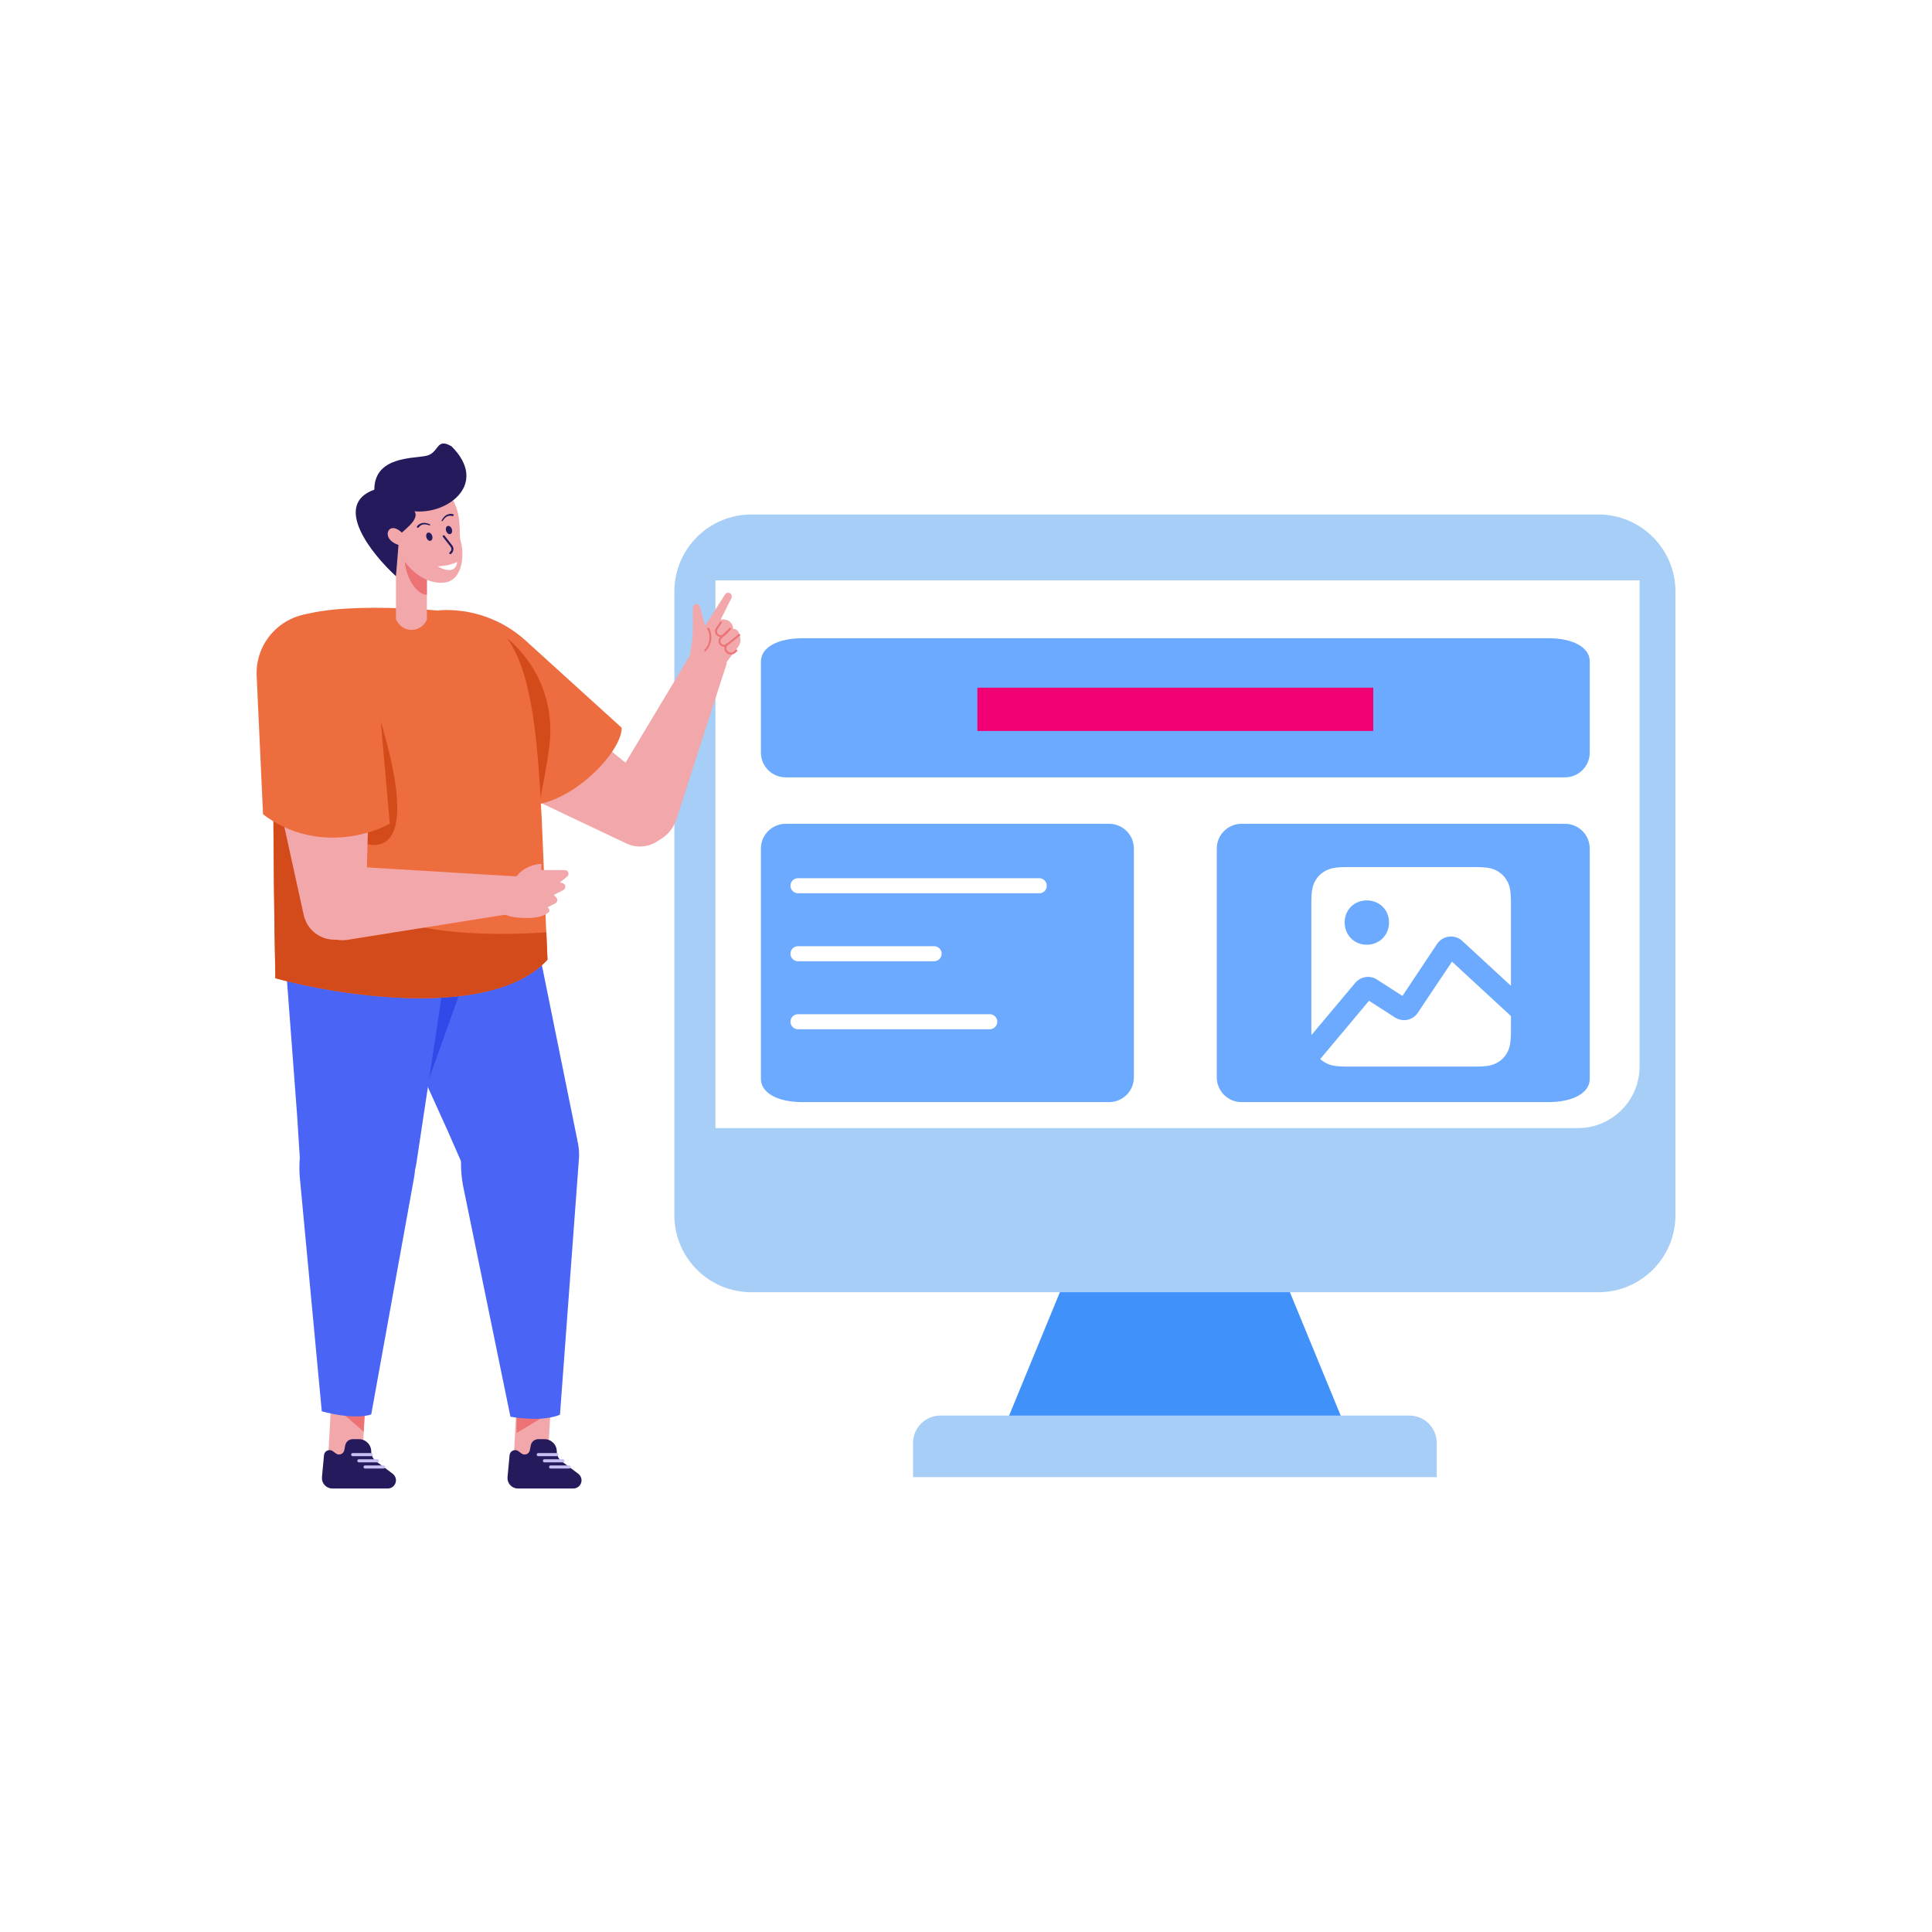 <svg xmlns="http://www.w3.org/2000/svg" viewBox="0 0 2000 2000" id="laravel-development"><rect width="2000" height="2000" fill="#fff"></rect><g><g><g><g><path fill="#4191fb" d="M1136.5,1242.2H1296l111.6,271.1h-382.7L1136.5,1242.2z"></path></g><g><path fill="#a6cef6" d="M777.8,532.6h876.9c44,0,79.7,35.7,79.7,79.7v645.7c0,44-35.7,79.7-79.7,79.7H777.8     c-44,0-79.7-35.7-79.7-79.7V612.4C698.1,568.3,733.8,532.6,777.8,532.6z"></path></g><g><path fill="#fff" d="M740.6,600.8h956.7V1104c0,35.2-28.6,63.8-63.8,63.8H740.6V600.8z"></path></g><g><path fill="#a6cef6" d="M945.2,1493.7c0-15.7,12.7-28.3,28.3-28.3H1459c15.7,0,28.3,12.7,28.3,28.3v35.4H945.2V1493.7z"></path></g><g><path fill="#f2a8aa" d="M377.9,1457.8l-35.2-3.2l-3.2,57.6l35.2,3.2L377.9,1457.8z"></path></g><g><path fill="#251a5b" d="M365.2,1489.8h6.3c7.1,0,12.8,5.7,12.8,12.8c0,4,1.9,7.8,5.1,10.2l17.1,12.8c2.1,1.6,3.4,4.1,3.4,6.8     c0,4.7-3.8,8.5-8.5,8.5h-57.3c-4.7,0-8.8-3-10.3-7.4c-0.5-1.4-0.6-2.9-0.5-4.4l2.1-22.7c0.4-4.5,5.6-6.8,9.2-4.1l3.1,2.3     c1,0.7,2.1,1.1,3.3,1.1c2.6,0,4.9-1.9,5.4-4.5l1-5.1C358.1,1492.5,361.4,1489.8,365.2,1489.8z"></path></g><g><path fill="#c9c0f4" d="M397.1,1520.2h-19.2c-0.9,0-1.6-0.7-1.6-1.6s0.7-1.6,1.6-1.6h19.2c0.9,0,1.6,0.7,1.6,1.6     S398,1520.2,397.1,1520.2z"></path></g><g><path fill="#c9c0f4" d="M390.7,1513.8h-19.2c-0.9,0-1.6-0.7-1.6-1.6s0.7-1.6,1.6-1.6h19.2c0.9,0,1.6,0.7,1.6,1.6     S391.6,1513.8,390.7,1513.8z"></path></g><g><path fill="#c9c0f4" d="M384.3,1507.4h-19.2c-0.9,0-1.6-0.7-1.6-1.6s0.7-1.6,1.6-1.6h19.2c0.9,0,1.6,0.7,1.6,1.6     S385.2,1507.4,384.3,1507.4z"></path></g><g><path fill="#f2a8aa" d="M570,1457.8l-35.2-3.2l-3.2,57.6l35.2,3.2L570,1457.8z"></path></g><g><path fill="#ec7275" d="M534.8,1483.4l32-19.2h-32V1483.4z"></path></g><g><path fill="#251a5b" d="M557.3,1489.8h6.3c7.1,0,12.8,5.7,12.8,12.8c0,4,1.9,7.8,5.1,10.2l17.1,12.8c2.1,1.6,3.4,4.1,3.4,6.8     c0,4.7-3.8,8.5-8.5,8.5h-57.3c-4.7,0-8.8-3-10.3-7.4c-0.5-1.4-0.6-2.9-0.5-4.4l2.1-22.7c0.4-4.5,5.6-6.8,9.2-4.1l3.1,2.3     c1,0.7,2.1,1.1,3.3,1.1c2.6,0,4.9-1.9,5.4-4.5l1-5.1C550.2,1492.5,553.5,1489.8,557.3,1489.8z"></path></g><g><path fill="#c9c0f4" d="M589.2,1520.2H570c-0.9,0-1.6-0.7-1.6-1.6s0.7-1.6,1.6-1.6h19.2c0.9,0,1.6,0.7,1.6,1.6     S590.1,1520.2,589.2,1520.2z"></path></g><g><path fill="#c9c0f4" d="M582.8,1513.8h-19.2c-0.9,0-1.6-0.7-1.6-1.6s0.7-1.6,1.6-1.6h19.2c0.9,0,1.6,0.7,1.6,1.6     S583.7,1513.8,582.8,1513.8z"></path></g><g><path fill="#c9c0f4" d="M576.4,1507.4h-19.2c-0.9,0-1.6-0.7-1.6-1.6s0.7-1.6,1.6-1.6h19.2c0.9,0,1.6,0.7,1.6,1.6     S577.3,1507.4,576.4,1507.4z"></path></g><g><path fill="#ec7275" d="M376.5,1482.2l1.2-21.2h-25.4L376.5,1482.2z"></path></g><g><path fill="#f2a8aa" d="M683.1,818.6l-71-58l-60,66.9l96.4,45.7c14.4,6.8,31.7,2.2,40.8-10.9C699,848.3,696.3,829.3,683.1,818.6z"></path></g><g><path fill="#4a65f5" d="M384.3,1464.2l44.3-245c5.7-31.5-14-62-45.1-69.8c-33-8.2-62.4-3.6-70,29.6l-0.4,1.7     c-3.2,14-4,28.5-2.3,42.8l22.3,237.5C361.2,1468.6,379,1466.3,384.3,1464.2z"></path></g><g><path fill="#4a65f5" d="M596.7,1175.5l-44.3-218.6L393,1015.1l70.2,155l18.4,41.9c12.3,28,43.6,42.5,73,33.7     C584.7,1236.7,603,1206.3,596.7,1175.5z"></path></g><g><path fill="#4a65f5" d="M579.7,1464.4l19.6-264.7c2.3-31.9-20.6-60.2-52.3-64.6c-33.7-4.7-64.6,19.2-68.7,53l-0.2,1.7     c-1.7,14.3-0.9,28.8,2.3,42.8l48,234C557.3,1471.4,574.6,1467.1,579.7,1464.4z"></path></g><g><path fill="#f2a8aa" d="M631.3,816.5l86-143.1l35.2,12.8l-52.2,161.7c-7.8,24.2-36.7,34.1-57.7,19.9     C625.8,856.3,620.8,833.9,631.3,816.5z"></path></g><g><path fill="#f2a8aa" d="M714.1,679.7l35.2,9.6l14.9-19.9c2.6-3.5,3.1-8.2,1.1-12.1c0-3.5-2.9-6.4-6.4-6.4c0-5.3-4.3-9.6-9.6-9.6     h-3.2l11.1-22.2c0.9-1.9,0.2-4.1-1.7-5.1c-1.7-0.9-3.8-0.3-4.9,1.3l-20.6,32.4l-5.6-19.8c-0.4-1.6-1.9-2.6-3.5-2.6     c-2,0-3.6,1.6-3.6,3.6v21.3c0,4.7-0.3,9.4-1,14.1L714.1,679.7z"></path></g><g><path fill="#ec7275" d="M730.1,674.7l-1.4-1.4l0.7-0.7c3.2-3.2,7.8-11.7,3-21.3l-0.4-0.9l1.7-0.9l0.4,0.9c5.3,10.6,0.1,20-3.4,23.5     L730.1,674.7z"></path></g><g><path fill="#ec7275" d="M746.1,659.4c-1.6,0-3.1-0.6-4.2-1.7c-2-2-2.3-5.1-0.7-7.5l4.7-7l1.6,1.1l-4.7,7c-1.1,1.6-0.8,3.7,0.5,5.1     c1.6,1.6,4.1,1.6,5.7,0l6.8-6.8l1.4,1.4l-6.8,6.8C749.2,658.8,747.7,659.4,746.1,659.4z"></path></g><g><path fill="#3049e8" d="M435.5,1140.8l44.8-124.9l-41.6,3.2L435.5,1140.8z"></path></g><g><path fill="#4a65f5" d="M431,1204.5l33.3-220.6H294.7l12.8,169.7l2.9,45.7c2,30.6,26.4,54.9,57,56.7     C398.7,1257.8,426.3,1235.5,431,1204.5z"></path></g><g><path fill="#ec7275" d="M756.6,677.5c-0.2,0-0.4,0-0.7,0c-2-0.2-3.8-1.3-4.9-3c-1.7-2.6-1.4-6,0.8-8.2l0.7-0.7l1.4,1.4l-0.7,0.7     c-1.5,1.5-1.8,4-0.5,5.8c0.8,1.2,2.1,2,3.5,2.1c1.4,0.2,2.8-0.3,3.8-1.3l2.2-2.2l1.4,1.4l-2.2,2.2     C760,676.8,758.4,677.5,756.6,677.5z"></path></g><g><path fill="#ec7275" d="M749.6,669.5c-1.5,0-2.9-0.6-4.1-1.7c-1.1-1.1-1.7-2.5-1.7-4.1c0-1.5,0.6-3,1.7-4.1l6.9-6.9l1.4,1.4     l-6.9,6.9c-0.7,0.7-1.1,1.7-1.1,2.7c0,1,0.4,2,1.1,2.7c1.4,1.4,3.6,1.5,5.1,0.3l13.4-10.7l1.2,1.5l-13.4,10.7     C752.2,669.1,750.9,669.5,749.6,669.5z"></path></g><g><path fill="#ed6d40" d="M643.6,753.4L544,663c-24.3-22-56.5-33.3-89.2-31.3l-6.4,57.6L546,833.6C590.8,833.6,643.6,779,643.6,753.4     z"></path></g><g><path fill="#d34b1a" d="M507.6,788.5l51.2,41.8c3.4-18.7,7.7-39.3,10.1-59.9c5.1-43.9-13.5-87.2-49-113.7h0L507.6,788.5z"></path></g><g><path fill="#ed6d3f" d="M288.2,654.1c9.6-28.8,108.9-28.8,195.3-19.2c80,12.8,73.6,147.3,83.2,358.6     c-56.3,61.5-211.3,38.4-281.7,19.2C282.9,902.8,280.6,677.2,288.2,654.1z"></path></g><g><path fill="#d34b1a" d="M366.7,868.8c0,0,80,48,25.6-128.1l-83.2,80L366.7,868.8z"></path></g><g><path fill="#d34b1a" d="M283,799.5c41.5,115.1,80.5,178.1,282.6,165.7c0.4,9.3,0.8,18.7,1.2,28.3     c-56.3,61.5-211.3,38.4-281.7,19.2C284,957.4,282.8,872.9,283,799.5z"></path></g><g><path fill="#f2a8aa" d="M409.9,641.3v-86.4l32,25.6v60.8c-5.3,13.1-23.3,14.6-30.5,2.4L409.9,641.3z"></path></g><g><path fill="#ec7275" d="M441.9,615.7c-12.8,0-25.6-25.6-22.4-41.6l22.4,19.2V615.7z"></path></g><g><path fill="#f2a8aa" d="M477.1,561.3c-3.2-9.6,3.2-28.8-12.8-51.2l-41.6,9.6c-7.5,6.4-20.5,24.3-12.8,44.8     c9.6,25.6,32,41.6,51.2,38.4S480.3,570.9,477.1,561.3z"></path></g><g><path fill="#251a5b" d="M429.1,529.3c35.2,3.2,76.8-28.8,38.4-67.2c-16-9.6-12.8,6.4-25.6,9.6c-12.8,3.2-54.4,0-54.4,35.2     c-43.5,15.4-3.2,66.2,22.4,89.6c1.1-12.8,3.2-39.1,3.2-41.6C413.1,551.7,435.5,538.9,429.1,529.3z"></path></g><g><path fill="#f2a8aa" d="M416.3,551.7c-12.8-12.8-20.9,2.1-9.6,9.6C416.3,567.7,425.9,564.5,416.3,551.7z"></path></g><g><path fill="#f2a8aa" d="M518.8,945.5l3.2-38.4h12.8c7.7-10.2,20.3-12.8,25.6-12.8v6.4h24.3c3.6,0,5.2,4.6,2.4,6.8l-7.5,6l2.7,0.7     c3.5,0.9,4,5.6,0.8,7.2l-9.9,5l2.6,2.6c1.9,1.9,1.3,5-1,6.2l-8,4l0.8,0.8c1.4,1.4,1.5,3.5,0,4.7c-9.3,7.6-29.6,6-39.3,4     L518.8,945.5z"></path></g><g><path fill="#f2a8aa" d="M378.7,941.1l2.4-91.7l-89.6-6.4l22.9,104.2c3.4,15.6,17.7,26.4,33.6,25.5     C364.9,971.8,378.2,958.1,378.7,941.1z"></path></g><g><path fill="#f2a8aa" d="M356.7,896.5l174.8,10.6v38.4l-171.1,27.3c-25.1,4-47-17-44.2-42.2C318.5,910.2,336.3,895.2,356.7,896.5z"></path></g><g><path fill="#ed6d3f" d="M403.5,852.6l-14.2-161.2c-2.8-32-29.6-56.5-61.7-56.5c-35.4,0-63.5,29.5-61.9,64.8l6.6,143.3     C323.5,881.5,381.1,865.4,403.5,852.6z"></path></g><g><path fill="#6baafe" d="M1602.9,660.7H830.6c-25.7,0-42.9,9.6-42.9,24v94.4c0,14.1,11.5,25.6,25.6,25.6h806.8     c14.1,0,25.6-11.5,25.6-25.6v-94.4C1645.8,670.3,1628.6,660.7,1602.9,660.7z M787.7,1116.9c0,14.4,17.2,24,42.9,24h317.6     c14.1,0,25.6-11.5,25.6-25.6V878.4c0-14.1-11.5-25.6-25.6-25.6H813.3c-14.1,0-25.6,11.5-25.6,25.6V1116.9z M1259.6,1115.3     c0,14.1,11.5,25.6,25.6,25.6h317.6c25.7,0,42.9-9.6,42.9-24V878.4c0-14.1-11.5-25.6-25.6-25.6h-334.9     c-14.1,0-25.6,11.5-25.6,25.6V1115.3z"></path></g><g><path fill="#fff" d="M1075.9,924.7H826.1c-4.3,0-7.8-3.5-7.8-7.8c0-4.3,3.5-7.8,7.8-7.8h249.7c4.3,0,7.8,3.5,7.8,7.8     C1083.7,921.2,1080.2,924.7,1075.9,924.7z"></path></g><g><path fill="#fff" d="M967,995.1H826.1c-4.3,0-7.8-3.5-7.8-7.8s3.5-7.8,7.8-7.8H967c4.3,0,7.8,3.5,7.8,7.8S971.3,995.1,967,995.1     z"></path></g><g><path fill="#fff" d="M1024.6,1065.5H826.1c-4.3,0-7.8-3.5-7.8-7.8c0-4.3,3.5-7.8,7.8-7.8h198.5c4.3,0,7.8,3.5,7.8,7.8     C1032.4,1062,1028.9,1065.5,1024.6,1065.5z"></path></g><g><rect width="409.8" height="44.8" x="1011.8" y="711.9" fill="#f00073"></rect></g><g><path fill="#fff" fill-rule="evenodd" d="M1394.4,897.6h133c12.8,0,17.4,1.3,22.1,3.8c4.7,2.5,8.3,6.2,10.8,10.8c2.5,4.7,3.8,9.3,3.8,22.1v86.2     l-50.4-46.5c-1.8-1.7-4-3-6.4-3.7c-2.4-0.8-4.9-1-7.3-0.7c-2.5,0.3-4.8,1.1-7,2.4s-3.9,3-5.3,5.1l-35.9,53.9l-26.4-17     c-3.5-2.3-7.8-3.2-11.9-2.5s-7.9,2.7-10.6,6l-45.3,54c0-1.4-0.1-2.7-0.1-4.1v-133c0-12.8,1.3-17.4,3.8-22.1     c2.5-4.7,6.2-8.3,10.8-10.8C1376.9,899,1381.6,897.6,1394.4,897.6z M1503.1,995.5l61,56.3v15.6c0,12.8-1.3,17.4-3.8,22.1     c-2.4,4.6-6.2,8.4-10.8,10.8c-4.7,2.5-9.3,3.8-22.1,3.8h-133c-12.8,0-17.4-1.3-22.1-3.8c-2-1.1-3.9-2.4-5.6-4l50.5-60.3     l26.9,17.3c3.8,2.4,8.4,3.3,12.8,2.4s8.3-3.5,10.8-7.3L1503.1,995.5z M1414.8,932.1c-12.7,0-22.8,9.5-22.8,22.8     c0,13.3,10.1,23.1,22.8,23.1c13,0,23.1-9.8,23.1-23.1C1437.9,941.6,1427.8,932.1,1414.8,932.1z" clip-rule="evenodd"></path></g></g></g><g><g><g><ellipse cx="444.4" cy="555.6" fill="#261b5c" rx="3.1" ry="4.4" transform="rotate(-18.558 444.352 555.52)"></ellipse></g></g><g><g><ellipse cx="464.8" cy="548.7" fill="#261b5c" rx="3.1" ry="4.4" transform="rotate(-18.558 464.742 548.675)"></ellipse></g></g><g><g><path fill="#261b5c" d="M466.6,573.6c0.1,0,0.2-0.1,0.3-0.2l0.2-0.2c2.6-2.1,3.1-6,1-8.6l-7.9-10.1c-0.4-0.5-1-0.6-1.5-0.2     c-0.5,0.4-0.6,1-0.2,1.5l7.9,10.1c1.4,1.7,1.1,4.3-0.7,5.6l-0.2,0.2c-0.5,0.4-0.5,1-0.2,1.5     C465.7,573.6,466.2,573.7,466.6,573.6z"></path></g></g><g><g><path fill="#fff" d="M473.2,581.8c-8.8,4.4-20.1,4.4-20.1,4.4s7.7,5.1,14,3.7C473.3,588.4,473.2,581.8,473.2,581.8z"></path></g></g><g><g><path fill="#261b5c" d="M433.5,545.9c0.6-0.8,1.3-1.5,2.1-2c0.8-0.5,1.8-0.9,2.8-1c2-0.3,4.2,0.2,6.1,1l0,0c0.3,0.1,0.7,0,0.8-0.3     c0.1-0.3,0-0.7-0.3-0.8c-1.1-0.6-2.1-0.9-3.3-1.2c-1.1-0.3-2.3-0.4-3.5-0.3c-1.2,0.1-2.4,0.4-3.5,1c-1.1,0.5-2,1.4-2.9,2.3     c-0.4,0.4-0.4,1.1,0.1,1.5c0.4,0.4,1.1,0.4,1.5-0.1C433.4,546,433.4,546,433.5,545.9L433.5,545.9z"></path></g></g><g><g><path fill="#261b5c" d="M468.8,532.2c-1.2-0.2-2.5-0.4-3.7-0.1c-1.2,0.2-2.4,0.7-3.4,1.3c-1,0.7-1.9,1.5-2.6,2.4     c-0.7,0.9-1.4,1.9-1.9,2.9c-0.2,0.3,0,0.7,0.3,0.8c0.3,0.1,0.7,0,0.8-0.3l0,0c1-1.8,2.5-3.4,4.2-4.4c0.9-0.5,1.8-0.8,2.8-0.9     c1-0.1,1.9,0.1,2.9,0.3l0.1,0c0.6,0.1,1.1-0.2,1.3-0.8C469.8,532.9,469.4,532.3,468.8,532.2     C468.8,532.2,468.8,532.2,468.8,532.2z"></path></g></g></g></g></svg>